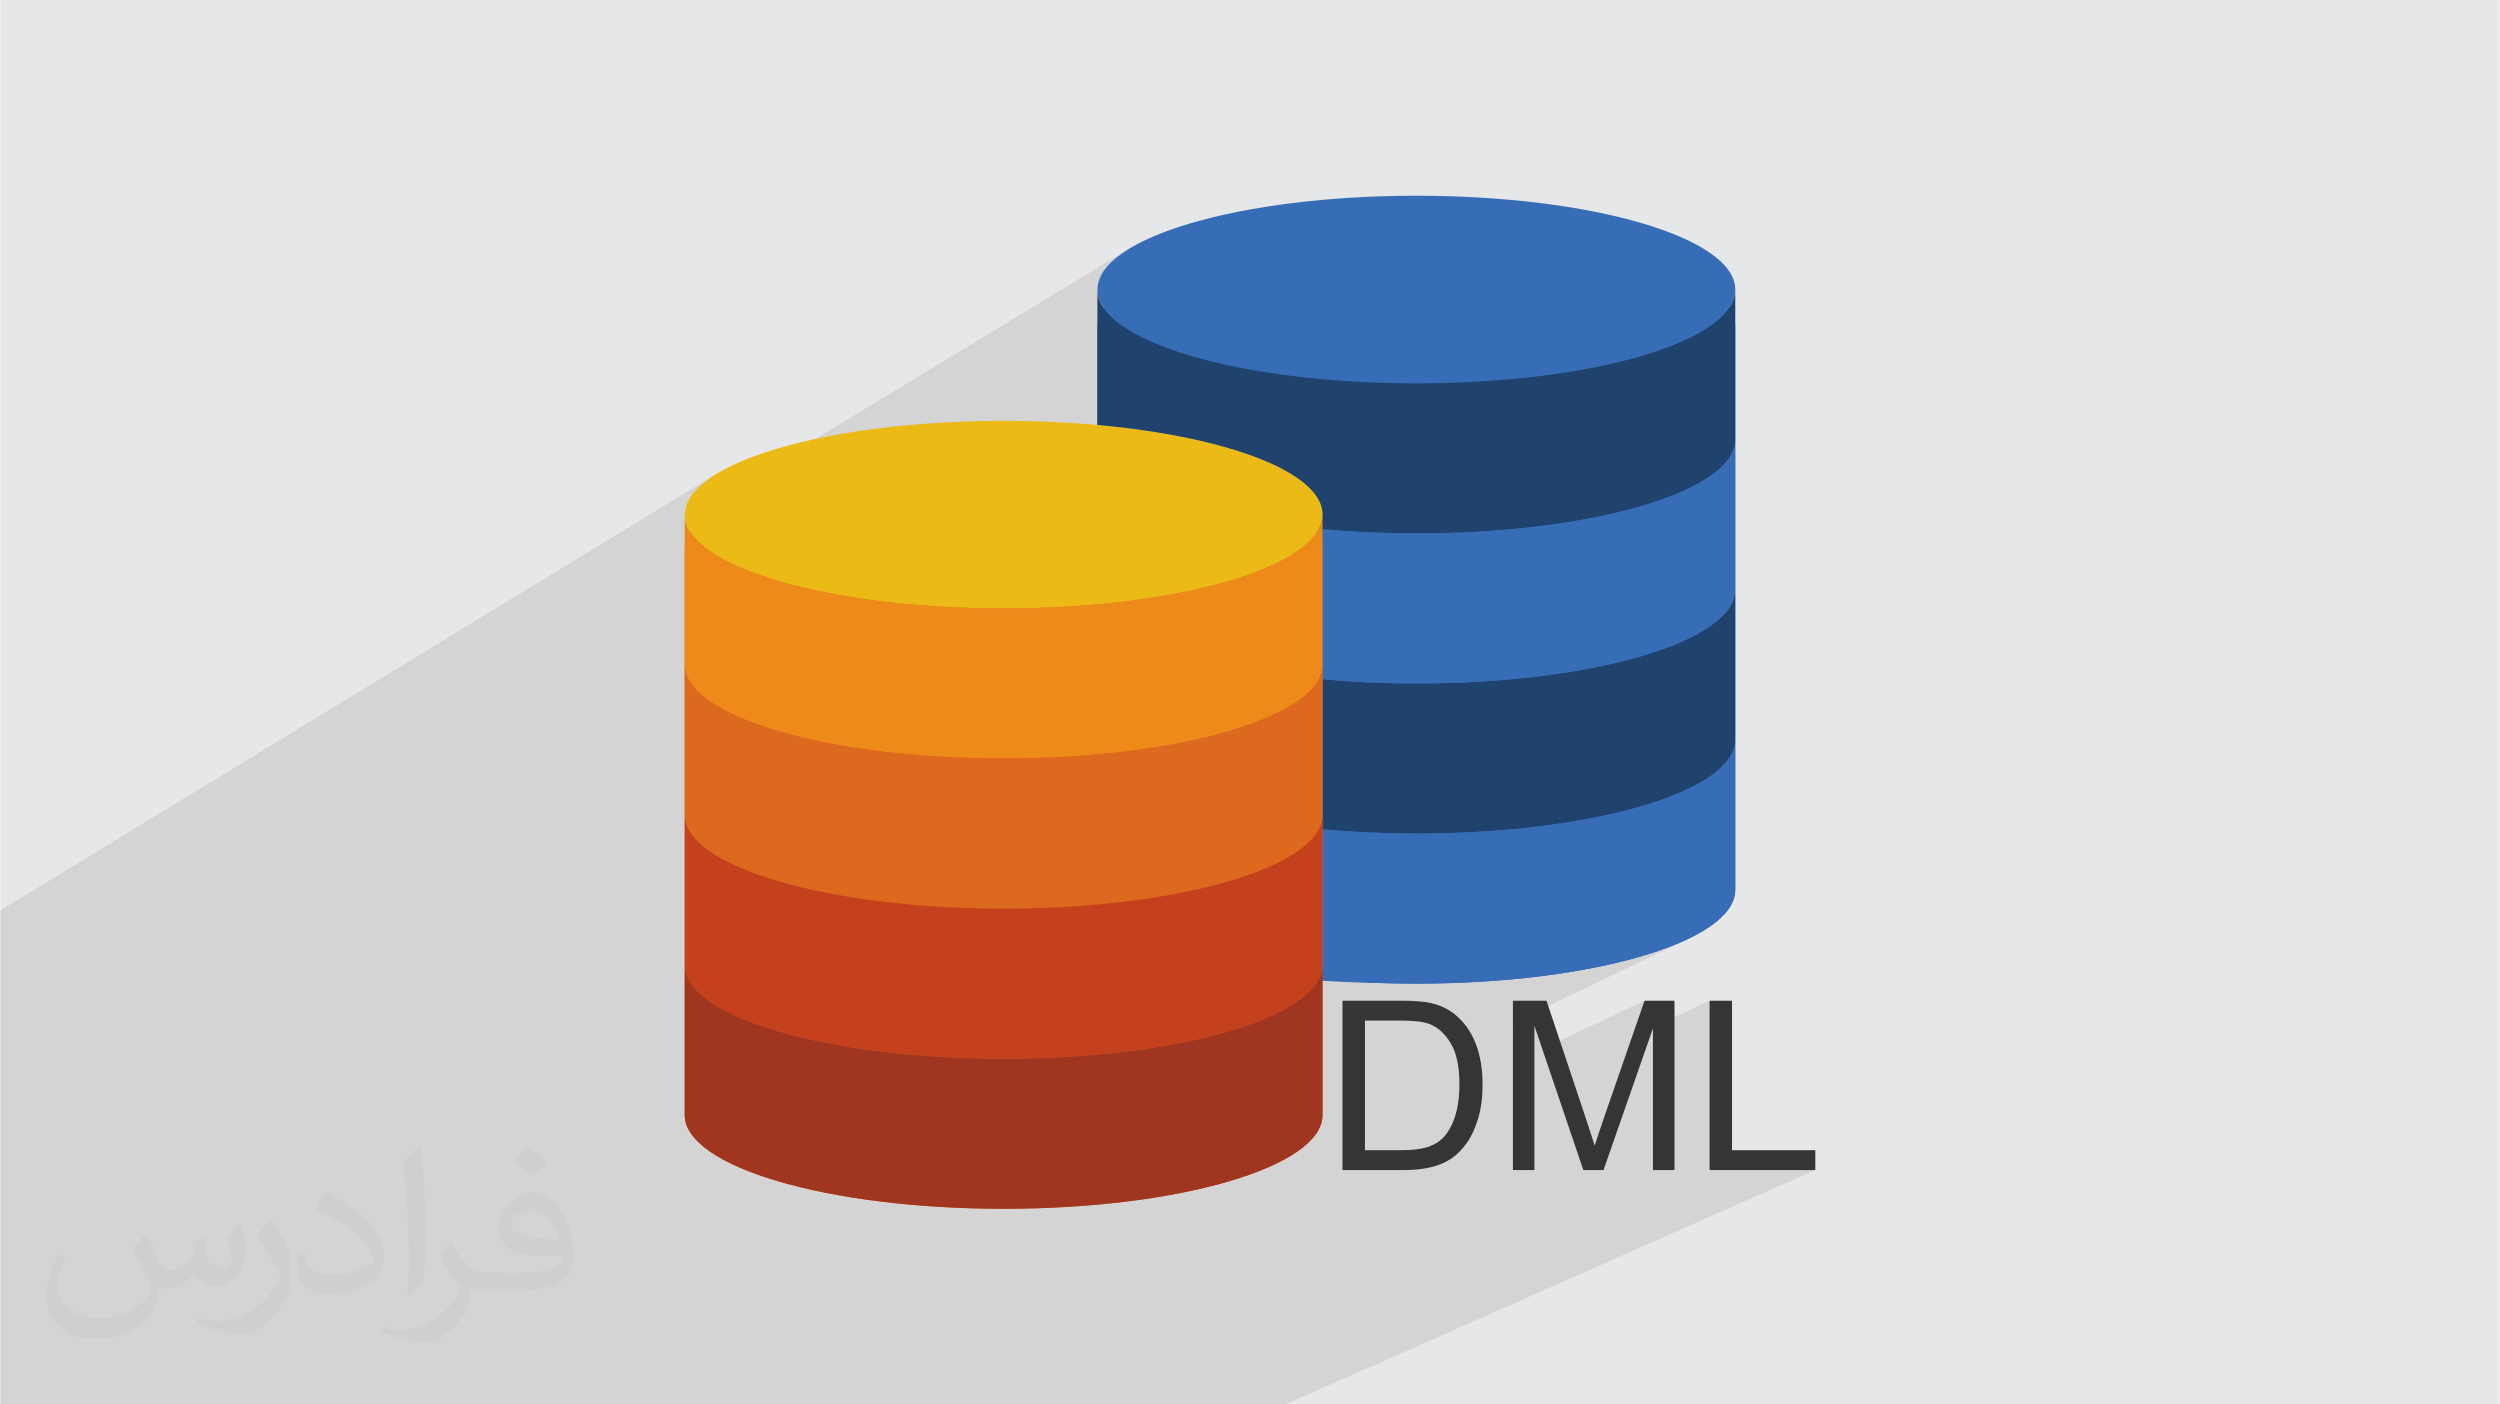 <?xml version="1.0" encoding="UTF-8"?>
<!DOCTYPE svg PUBLIC "-//W3C//DTD SVG 1.1//EN" "http://www.w3.org/Graphics/SVG/1.1/DTD/svg11.dtd">
<!-- Creator: CorelDRAW 2017 -->
<svg xmlns="http://www.w3.org/2000/svg" xml:space="preserve" width="356px" height="200px" version="1.1" style="shape-rendering:geometricPrecision; text-rendering:geometricPrecision; image-rendering:optimizeQuality; fill-rule:evenodd; clip-rule:evenodd"
viewBox="0 0 356000 200000"
 xmlns:xlink="http://www.w3.org/1999/xlink">
 <defs>
  <style type="text/css">
   <![CDATA[
    .fil5 {fill:#1F436D}
    .fil4 {fill:#366DB6}
    .fil10 {fill:#A03520}
    .fil9 {fill:#C5411E}
    .fil6 {fill:#DC691D}
    .fil0 {fill:#E6E7E8}
    .fil7 {fill:#EBBA16}
    .fil8 {fill:#ED8A19}
    .fil3 {fill:#373435;fill-rule:nonzero}
    .fil2 {fill:#373435;fill-opacity:0.031}
    .fil1 {fill:#373435;fill-opacity:0.102}
   ]]>
  </style>
 </defs>
 <g id="Layer_x0020_1">
  <polygon class="fil0" points="50,0 355950,0 355950,200000 50,200000 "/>
  <polygon class="fil1" points="50,168790 50,167730 50,153700 50,151700 50,140030 50,137390 50,137230 50,135470 50,134450 50,132850 50,132410 50,129640 101980,67500 101070,68090 100260,68690 99540,69310 98930,69950 98430,70590 98030,71250 97740,71920 97560,72600 97500,73290 97540,73750 160750,35440 159840,36030 159030,36640 158320,37260 157700,37890 157200,38540 156800,39200 156510,39860 156330,40540 156270,41230 156330,41920 156510,42600 156760,43180 160750,40780 159840,41370 159030,41980 158320,42600 157700,43230 157200,43880 157180,43900 157200,43920 157700,44570 158320,45200 159030,45820 159840,46430 160750,47020 161760,47600 161760,47600 162850,48160 164030,48700 165300,49220 166640,49730 166640,49730 168070,50210 169580,50670 169580,50680 171150,51120 172800,51540 172800,51540 174520,51930 176300,52310 176300,52310 178140,52650 180040,52980 182000,53270 184010,53540 186070,53780 188180,53990 190340,54170 192530,54320 194770,54430 197040,54520 199350,54570 201690,54590 204020,54570 206330,54520 208600,54430 210840,54320 213040,54170 215190,53990 217300,53780 219360,53540 221380,53270 223330,52980 225240,52650 227080,52310 227080,52310 227220,52270 247100,41230 247100,62600 247100,83970 247100,105340 247100,126710 247040,127400 246870,128080 246580,128750 246180,129410 245670,130050 245060,130690 244350,131310 243530,131910 242620,132500 241620,133080 240530,133640 215440,145640 215440,147530 218500,146070 219630,149380 234180,142500 232380,147680 243440,142500 243440,166620 258500,166620 183040,200000 168960,200000 164290,200000 161430,200000 154840,200000 152150,200000 146560,200000 145640,200000 142770,200000 131470,200000 124950,200000 121190,200000 120880,200000 120090,200000 112610,200000 109460,200000 105300,200000 102070,200000 101730,200000 101730,200000 95870,200000 94870,200000 85560,200000 82240,200000 79150,200000 74190,200000 69090,200000 69090,200000 63930,200000 63200,200000 62500,200000 60120,200000 57770,200000 45660,200000 41780,200000 31810,200000 31810,200000 29350,200000 28870,200000 27050,200000 25930,200000 25930,200000 23640,200000 23340,200000 18410,200000 16860,200000 8860,200000 7140,200000 50,200000 50,198550 50,198540 50,197410 50,196210 50,195700 50,195270 50,194500 50,190280 50,186270 50,186190 50,180770 50,179720 50,178490 50,178480 50,178170 50,178010 50,176770 50,170990 "/>
  <path class="fil2" d="M20850 175980c670,1050 1150,2010 1540,3060 290,670 480,1820 2020,1820 480,0 1050,-100 1630,-480 670,-290 1150,-860 1340,-1630l580 -2000 1440 -670 100 90c-190,770 -290,1530 -290,2010 0,1720 1440,2290 2590,2290 680,0 1250,-280 1250,-950 0,-770 -380,-2100 -770,-3350 680,-670 1350,-1330 2120,-1910l90 100c390,1430 580,2870 580,3820 0,960 -380,1910 -770,2580 -670,1340 -1920,2390 -3460,2390 -1150,0 -2400,-570 -3260,-1620l-100 0c-860,1050 -2110,1910 -4130,1910l-670 0c-100,1330 -390,2290 -870,3150 -1250,2390 -4800,4010 -8170,4010 -4700,0 -7010,-2670 -7010,-6300 0,-2200 770,-4300 1820,-5740l970 390c-680,1330 -1160,2580 -1160,3820 0,3340 2790,4970 5960,4970 2980,0 6530,-1820 7210,-4020 -290,-2390 -1160,-3440 -2500,-5630 380,-670 960,-1440 1630,-2200l100 0 0 0 0 0 190 90 0 0zm54190 -12710c970,580 1930,1340 2890,2200 -580,760 -1160,1430 -2020,2010 -960,-770 -1920,-1440 -2880,-2100 670,-770 1340,-1440 1920,-2110l0 0 0 0 90 0 0 0zm480 9180c-1630,0 -2880,1050 -2880,1810 0,1630 3170,2200 7020,2200 -480,-1910 -2120,-4010 -4140,-4010zm-3550 8880c2110,0 3940,-90 5280,-380 1540,-380 2890,-1150 2890,-1720 0,-90 0,-290 -100,-480 -860,100 -1820,100 -2790,100 -2780,0 -4990,-670 -5860,-2200 -190,-480 -380,-950 -380,-1530 0,-1530 670,-3060 1820,-4010 960,-860 2020,-1340 3180,-1340 1920,0 3550,1530 4610,4010 570,1340 1050,2870 1050,4880 0,1330 -380,2390 -1150,3250 -1540,1430 -4320,2000 -8650,2000l-1920 0 0 0 -480 0c-1060,0 -1820,-190 -2400,-670l-100 0c0,290 100,480 100,670 0,960 -290,2200 -960,3160 -1920,2860 -4040,4110 -5770,4110 -1820,0 -4030,-670 -6050,-1630l380 -670c680,290 1540,480 2790,480 3270,0 7500,-3150 8070,-6110 -90,-290 -380,-580 -670,-960 -960,-1150 -1540,-2100 -2110,-3060 480,-950 960,-1720 1340,-2390l190 0c1350,2770 2690,4400 5480,4400l480 0 0 0 2020 0 0 0 0 0 -290 90 0 0zm-14030 2970c190,-1340 290,-2780 290,-4110l0 -2010c0,-3730 -480,-9170 -870,-12710 680,-760 1640,-1620 2410,-2200l190 100c480,4490 670,9650 670,14430 0,1240 -90,2480 -190,3340 -100,1150 -770,2010 -2110,3350l-290 -100 -100 -90 0 0zm-14510 -5930c100,1720 960,3150 3940,3150 1920,0 3460,-470 5290,-1330 280,-100 480,-290 480,-480 0,-1150 -870,-2580 -2310,-3920 -1350,-1240 -3270,-2390 -5000,-3060 -570,-280 -760,-470 -760,-760 0,-480 670,-1530 1240,-2300l200 0c1920,1060 4130,2590 5760,4210 1440,1530 2400,3150 2400,4870 0,1240 -380,2490 -1050,3630 -2120,1060 -4420,1920 -6730,1920 -2790,0 -4610,-1340 -4610,-4310 0,-280 0,-850 90,-1520l960 0 0 0 0 0 100 -100 0 0zm-4990 -4970l1720 2770c680,1050 1250,2110 1250,3920l0 2290c0,1820 -1150,3730 -3070,5740 -1440,1340 -2790,1910 -4040,1910 -1820,0 -3840,-570 -6240,-1630l290 -660c760,190 1630,380 2690,380 3460,0 6910,-2490 8550,-5540 190,-390 290,-670 290,-860 0,-390 -200,-770 -390,-1060 -860,-1620 -1820,-3150 -2880,-4490 580,-860 1150,-1720 1730,-2580l90 0 0 0 0 0 0 -190 10 0z"/>
  <g id="_2348677487648">
   <path class="fil3" d="M191170 166620l0 -24120 8310 0c1880,0 3310,110 4300,340 1380,320 2560,900 3540,1730 1270,1080 2220,2450 2850,4120 640,1670 950,3590 950,5740 0,1830 -210,3450 -640,4870 -430,1410 -980,2590 -1650,3510 -670,930 -1400,1660 -2200,2190 -790,530 -1750,940 -2870,1210 -1130,280 -2420,410 -3880,410l-8710 0zm3200 -2830l5150 0c1590,0 2830,-150 3740,-440 900,-300 1620,-720 2160,-1250 750,-760 1340,-1780 1760,-3070 420,-1280 640,-2820 640,-4650 0,-2530 -420,-4470 -1240,-5830 -830,-1360 -1830,-2270 -3020,-2730 -850,-330 -2230,-490 -4130,-490l-5060 0 0 18460zm21070 2830l0 -24120 4780 0 5710 17070c520,1590 910,2780 1150,3580 270,-880 710,-2170 1290,-3870l5810 -16780 4270 0 0 24120 -3070 0 0 -20180 -7040 20180 -2870 0 -6970 -20550 0 20550 -3060 0zm28000 0l0 -24120 3200 0 0 21290 11860 0 0 2830 -15060 0z"/>
   <path class="fil4" d="M201690 33220c-25080,0 -45420,5980 -45420,13350l0 16030c18560,1680 29370,4680 29370,10690 0,690 -170,2040 20,2060 -10,0 -20,0 -20,0l0 19310c0,680 0,0 0,2060l0 19310c0,680 0,0 0,2060l0 19310c0,690 -240,1360 -570,2020 4390,410 11750,650 16620,650 25080,0 45410,-5980 45410,-13360l0 -21370 0 -21370 0 -21370 0 -16030c0,-7370 -20330,-13350 -45410,-13350z"/>
   <ellipse class="fil4" cx="201690" cy="41230" rx="45410" ry="13360"/>
   <path class="fil5" d="M201690 54590c-25080,0 -45420,-5980 -45420,-13360l0 19290c18560,1680 32060,6760 32060,12770 0,690 -230,1360 -580,2020 4400,420 9070,650 13940,650 25080,0 45410,-5980 45410,-13360l0 -21370c0,7380 -20330,13360 -45410,13360z"/>
   <path class="fil5" d="M201690 97330c-4660,0 -9130,-220 -13360,-610l0 19310c0,680 -230,1360 -570,2020 4390,410 9060,650 13930,650 25080,0 45410,-5980 45410,-13360l0 -21370c0,7380 -20330,13360 -45410,13360z"/>
   <path class="fil4" d="M201690 118700c-4660,0 -9130,-220 -13360,-610l0 19310c0,690 -230,1360 -570,2020 4390,410 9060,650 13930,650 25080,0 45410,-5980 45410,-13360l0 -21370c0,7380 -20330,13360 -45410,13360z"/>
   <path class="fil4" d="M201690 75960c-4660,0 -9130,-220 -13360,-610l0 19310c0,680 -230,1350 -570,2010 4390,420 9060,660 13930,660 25080,0 45410,-5980 45410,-13360l0 -21370c0,7380 -20330,13360 -45410,13360z"/>
   <path class="fil6" d="M142920 65270c-25090,0 -45420,5980 -45420,13360l0 16030 0 21370 0 21370 0 21370c0,7380 20330,13360 45420,13360 25080,0 45410,-5980 45410,-13360l0 -21370 0 -21370 0 -21370 0 -16030c0,-7380 -20330,-13360 -45410,-13360z"/>
   <ellipse class="fil7" cx="142920" cy="73290" rx="45410" ry="13360"/>
   <path class="fil8" d="M142920 86640c-25090,0 -45420,-5980 -45420,-13350l0 21370c0,7370 20330,13350 45420,13350 25080,0 45410,-5980 45410,-13350l0 -21370c0,7370 -20330,13350 -45410,13350z"/>
   <path class="fil6" d="M142920 108010c-25090,0 -45420,-5980 -45420,-13350l0 21370c0,7370 20330,13350 45420,13350 25080,0 45410,-5980 45410,-13350l0 -21370c0,7370 -20330,13350 -45410,13350z"/>
   <path class="fil9" d="M142920 129390c-25090,0 -45420,-5990 -45420,-13360l0 21370c0,7380 20330,13360 45420,13360 25080,0 45410,-5980 45410,-13360l0 -21370c0,7370 -20330,13360 -45410,13360z"/>
   <path class="fil10" d="M142920 150760c-25090,0 -45420,-5980 -45420,-13360l0 21370c0,7380 20330,13360 45420,13360 25080,0 45410,-5980 45410,-13360l0 -21370c0,7380 -20330,13360 -45410,13360z"/>
  </g>
 </g>
</svg>
